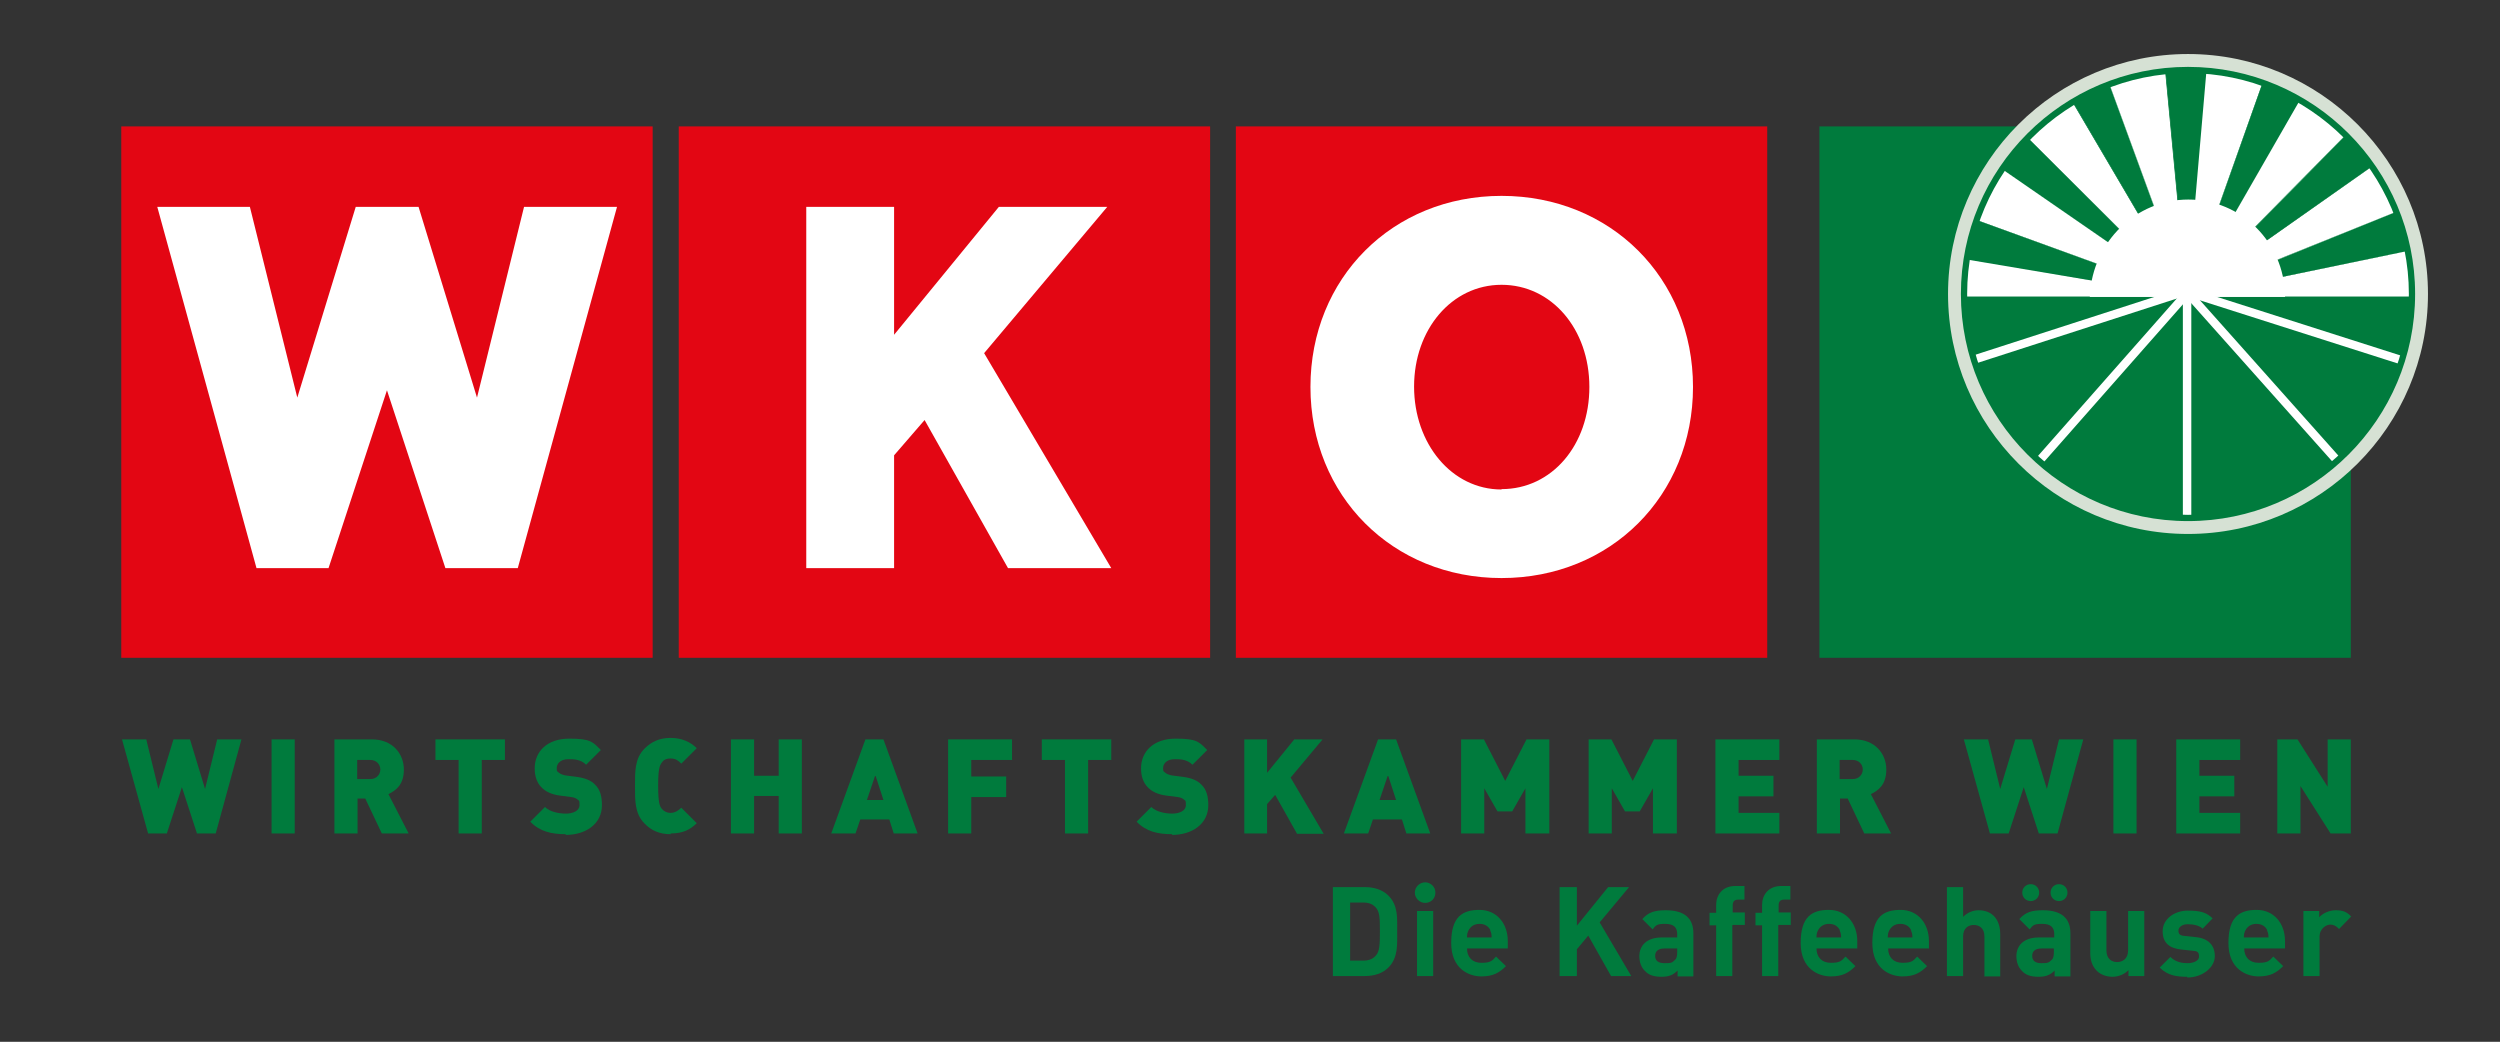 <?xml version="1.0" encoding="UTF-8"?>
<svg xmlns="http://www.w3.org/2000/svg" version="1.1" viewBox="0 0 680.3 283.5">
  <rect x="0" y="0" width="680.3" height="283.5" fill="#333333" stroke="none"/>
  <!-- Generator: Adobe Illustrator 29.2.1, SVG Export Plug-In . SVG Version: 2.1.0 Build 116)  -->
  <defs>
    <style>
      .st0, .st1, .st2 {
        fill-rule: evenodd;
      }

      .st0, .st3, .st4 {
        fill: #fff;
      }

      .st1, .st5 {
        fill: #007b3d;
      }

      .st2 {
        fill: #d6e1d4;
      }

      .st6 {
        fill: #e30613;
      }

      .st4 {
        stroke: #fff;
        stroke-miterlimit: 3.9;
      }
    </style>
  </defs>
  <g>
    <rect class="st5" x="495.1" y="34.4" width="144.6" height="144.6"/>
    <path class="st5" d="M567.4,106.7"/>
  </g>
  <g>
    <rect class="st6" x="336.3" y="34.4" width="144.6" height="144.6"/>
    <path class="st6" d="M408.6,106.7"/>
  </g>
  <g>
    <rect class="st6" x="184.7" y="34.4" width="144.6" height="144.6"/>
    <path class="st6" d="M257,106.7"/>
  </g>
  <polygon class="st0" points="302.4 154.6 267.8 96.1 301.3 56.3 271.8 56.3 243.3 91.1 243.3 56.3 219.4 56.3 219.4 154.6 243.3 154.6 243.3 123.9 251.6 114.3 274.3 154.6 302.4 154.6"/>
  <g>
    <rect class="st6" x="33" y="34.4" width="144.6" height="144.6"/>
    <path class="st6" d="M105.3,106.7"/>
  </g>
  <polygon class="st0" points="167.9 56.3 142.6 56.3 129.8 108.2 113.9 56.3 96.8 56.3 80.9 108.2 68 56.3 42.8 56.3 69.8 154.6 89.4 154.6 105.3 106.2 121.2 154.6 140.9 154.6 167.9 56.3"/>
  <g>
    <path class="st3" d="M408.6,53.3c29.7,0,52.1,22.4,52.1,52s-22.4,52-52.1,52-52-22.4-52-52,22.3-52,52-52ZM408.6,131.8c12.9,0,22.7-11.5,22.7-26.5s-9.8-26.6-22.7-26.6-22.5,11.5-22.5,26.4,9.7,26.7,22.5,26.7Z"/>
    <g>
      <path class="st6" d="M408.6,131.8c12.9,0,22.7-11.5,22.7-26.5s-9.8-26.6-22.7-26.6-22.5,11.5-22.5,26.4,9.7,26.7,22.5,26.7Z"/>
      <path class="st6" d="M408.6,133.1c13.7,0,23.9-12,23.9-27.8s-10.3-27.8-23.9-27.8-23.8,12.2-23.8,27.7,10.2,28,23.8,28ZM387.3,105.1c0-14.1,9.3-25.1,21.3-25.1s21.4,10.9,21.4,25.3-9.2,25.3-21.4,25.3-21.3-10.9-21.3-25.4Z"/>
    </g>
  </g>
  <ellipse class="st3" cx="595.5" cy="79.6" rx="60.9" ry="60.9" transform="translate(-.1 1.1) rotate(-.1)"/>
  <path class="st5" d="M656.2,80.7c0,33.8-27.4,61.1-61.1,61.1s-61.1-27.4-61.1-61.1h122.3Z"/>
  <g>
    <polygon class="st5" points="589.3 19.5 600.4 19.5 595.1 80.7 589.3 19.5"/>
    <path class="st5" d="M589.3,19.6h11.1,0c0,0-5.3,61.1-5.3,61.1h.1s-5.8-61.1-5.8-61.1h0ZM595.1,80.7l5.3-61.1h0c0,0,0,0,0,0h-11.2,0c0,0,5.8,61.2,5.8,61.2h.1Z"/>
  </g>
  <g>
    <polygon class="st5" points="564 27.7 574 23 595.1 80.7 564 27.7"/>
    <path class="st5" d="M564,27.8l10.1-4.7h0s21.1,57.6,21.1,57.6h0s-31.1-53-31.1-53h0ZM595.1,80.6l-21.1-57.6h0c0,0,0,0,0,0l-10.1,4.7h0s0,0,0,0l31.1,52.9h0Z"/>
  </g>
  <g>
    <polygon class="st5" points="544.5 45.8 551.6 37.3 595.1 80.7 544.5 45.8"/>
    <path class="st5" d="M544.5,45.9l7.1-8.5h0s43.5,43.3,43.5,43.3h0c0,0-50.6-34.9-50.6-34.9h0ZM595.1,80.6l-43.5-43.3h0s0,0,0,0l-7.1,8.5h0s0,0,0,0l50.6,34.8h0Z"/>
  </g>
  <g>
    <polygon class="st5" points="534.5 70.5 537.4 59.7 595.1 80.7 534.5 70.5"/>
    <path class="st5" d="M534.6,70.5l2.9-10.7h0s57.7,20.9,57.7,20.9h0c0,0-60.6-10.3-60.6-10.3h0ZM595.1,80.6l-57.7-20.9h0s0,0,0,0l-2.9,10.7h0c0,0,0,0,0,0l60.6,10.2h0Z"/>
  </g>
  <g>
    <polygon class="st5" points="615.6 22.8 625.7 27.5 595.1 80.7 615.6 22.8"/>
    <path class="st5" d="M615.6,22.8l10.1,4.7h0c0,0-30.6,53.1-30.6,53.1h0s20.6-57.8,20.6-57.8h0ZM595.1,80.7l30.6-53.2h0s0,0,0,0l-10.1-4.7h0s0,0,0,0l-20.6,57.9h0Z"/>
  </g>
  <g>
    <polygon class="st5" points="638.2 36.9 645.3 45.4 595.1 80.7 638.2 36.9"/>
    <path class="st5" d="M638.1,36.9l7.1,8.5h0c0,0-50.2,35.2-50.2,35.2h0c0,0,43.1-43.7,43.1-43.7h0ZM595.1,80.7l50.2-35.3h0s0,0,0,0l-7.1-8.5h0s0,0,0,0l-43.1,43.8h0Z"/>
  </g>
  <g>
    <polygon class="st5" points="652.2 57.6 655.1 68.3 595.1 80.7 652.2 57.6"/>
    <path class="st5" d="M652.1,57.6l2.9,10.7h0c0,0-60,12.3-60,12.3h0c0,0,57.1-23,57.1-23h0ZM595.1,80.7l60-12.4h0s0,0,0,0l-2.9-10.7h0c0,0,0,0,0,0l-57.1,23.1h0Z"/>
  </g>
  <rect class="st3" x="594" y="76.7" width="2.3" height="64.8"/>
  <g>
    <rect class="st3" x="614.9" y="71.4" width="2.3" height="63.1" transform="translate(87.5 435.8) rotate(-41.7)"/>
    <rect class="st3" x="543" y="101.8" width="62.7" height="2.3" transform="translate(117.5 465.9) rotate(-48.6)"/>
    <rect class="st3" x="532.9" y="88.1" width="63.7" height="2.3" transform="translate(-.1 177.6) rotate(-17.9)"/>
    <rect class="st3" x="624.5" y="57.1" width="2.3" height="64.2" transform="translate(350.3 658) rotate(-72.3)"/>
    <path class="st2" d="M534.3,80c0-33.7,27.4-61.1,61.1-61.1s61.1,27.4,61.1,61.1-27.4,61.1-61.1,61.1-61.1-27.4-61.1-61.1ZM595.4,145.3c36,0,65.3-29.3,65.3-65.3s-29.3-65.3-65.3-65.3-65.3,29.3-65.3,65.3,29.3,65.3,65.3,65.3Z"/>
    <path class="st1" d="M535.3,80c0-33.1,27-60.1,60.1-60.1s60.1,27,60.1,60.1-27,60.1-60.1,60.1-60.1-27-60.1-60.1ZM595.4,141.8c34.1,0,61.8-27.7,61.8-61.8s-27.7-61.8-61.8-61.8-61.8,27.7-61.8,61.8,27.7,61.8,61.8,61.8Z"/>
  </g>
  <path class="st4" d="M569.2,80.3c.8-14.1,12.2-25.5,26.3-25.5s25.5,11.4,25.8,25.5h-52.1Z"/>
  <g>
    <g>
      <path class="st5" d="M58.7,226.8h-5.1l-4.1-12.6-4.1,12.6h-5.1l-7.1-25.6h6.6l3.3,13.5,4.1-13.5h4.5l4.1,13.5,3.3-13.5h6.6l-7,25.6Z"/>
      <path class="st5" d="M73.9,226.8v-25.6h6.3v25.6h-6.3Z"/>
      <path class="st5" d="M103.9,226.8l-4.5-9.5h-2.1v9.5h-6.3v-25.6h10.2c5.7,0,8.7,4,8.7,8.2s-2.2,5.7-4.2,6.7l5.5,10.7h-7.3ZM100.8,206.8h-3.6v5.2h3.6c1.7,0,2.7-1.3,2.7-2.6s-1-2.6-2.7-2.6Z"/>
      <path class="st5" d="M131.1,206.8v20h-6.3v-20h-6.3v-5.6h18.9v5.6h-6.3Z"/>
      <path class="st5" d="M154,227c-3.9,0-7.1-.7-9.7-3.4l4-4c1.3,1.3,3.7,1.8,5.7,1.8s3.7-.8,3.7-2.3-.1-1.1-.5-1.5c-.3-.3-.9-.6-1.7-.7l-3.1-.4c-2.3-.3-4-1.1-5.1-2.3-1.2-1.2-1.8-3-1.8-5.1,0-4.7,3.5-8.1,9.4-8.1s6.4.9,8.6,3.1l-4,4c-1.6-1.6-3.7-1.5-4.9-1.5-2.2,0-3.1,1.3-3.1,2.4s.1.8.5,1.2c.3.3.9.6,1.8.8l3.1.4c2.3.3,4,1,5,2.1,1.4,1.3,1.9,3.2,1.9,5.6,0,5.2-4.5,8.1-9.9,8.1Z"/>
      <path class="st5" d="M182.5,227c-3,0-5.3-1-7.1-2.9-2.7-2.7-2.6-6.3-2.6-10.2s-.1-7.5,2.6-10.2c1.9-1.9,4.1-2.9,7.1-2.9s5.4,1.1,7.1,2.8l-4.2,4.2c-.8-.8-1.5-1.4-2.9-1.4s-2,.5-2.4,1.1c-.6.8-1,1.7-1,6.3s.4,5.6,1,6.3c.5.6,1.3,1.1,2.4,1.1s2.1-.6,2.9-1.4l4.2,4.2c-1.7,1.7-3.7,2.8-7.1,2.8Z"/>
      <path class="st5" d="M211.9,226.8v-10.2h-6.7v10.2h-6.3v-25.6h6.3v9.9h6.7v-9.9h6.3v25.6h-6.3Z"/>
      <path class="st5" d="M243.2,226.8l-1.2-3.8h-7.9l-1.3,3.8h-6.6l9.3-25.6h4.9l9.3,25.6h-6.6ZM238.2,210.9l-2.3,6.8h4.5l-2.2-6.8Z"/>
      <path class="st5" d="M264.3,206.8v4.5h9.5v5.6h-9.5v9.9h-6.3v-25.6h17.4v5.6h-11.1Z"/>
      <path class="st5" d="M296.1,206.8v20h-6.3v-20h-6.3v-5.6h18.9v5.6h-6.3Z"/>
      <path class="st5" d="M319,227c-3.9,0-7.1-.7-9.7-3.4l4-4c1.3,1.3,3.7,1.8,5.7,1.8s3.7-.8,3.7-2.3-.1-1.1-.5-1.5c-.3-.3-.9-.6-1.7-.7l-3.1-.4c-2.3-.3-4-1.1-5.1-2.3-1.2-1.2-1.8-3-1.8-5.1,0-4.7,3.5-8.1,9.4-8.1s6.4.9,8.6,3.1l-4,4c-1.6-1.6-3.7-1.5-4.9-1.5-2.2,0-3.1,1.3-3.1,2.4s.1.8.5,1.2c.3.3.9.6,1.8.8l3.1.4c2.3.3,4,1,5,2.1,1.4,1.3,1.9,3.2,1.9,5.6,0,5.2-4.5,8.1-9.9,8.1Z"/>
      <path class="st5" d="M352.9,226.8l-5.9-10.5-2.2,2.5v8h-6.2v-25.6h6.2v9.1l7.4-9.1h7.7l-8.7,10.4,9,15.3h-7.3Z"/>
      <path class="st5" d="M382.7,226.8l-1.2-3.8h-7.9l-1.3,3.8h-6.6l9.3-25.6h4.9l9.3,25.6h-6.6ZM377.7,210.9l-2.3,6.8h4.5l-2.2-6.8Z"/>
      <path class="st5" d="M415.1,226.8v-12.3l-3.6,6.3h-4l-3.6-6.3v12.3h-6.3v-25.6h6.2l5.8,11.3,5.8-11.3h6.2v25.6h-6.3Z"/>
      <path class="st5" d="M449.8,226.8v-12.3l-3.6,6.3h-4l-3.6-6.3v12.3h-6.3v-25.6h6.2l5.8,11.3,5.8-11.3h6.2v25.6h-6.3Z"/>
      <path class="st5" d="M466.8,226.8v-25.6h17.4v5.6h-11.1v4.3h9.5v5.6h-9.5v4.5h11.1v5.6h-17.4Z"/>
      <path class="st5" d="M507.3,226.8l-4.5-9.5h-2.1v9.5h-6.3v-25.6h10.2c5.7,0,8.7,4,8.7,8.2s-2.2,5.7-4.2,6.7l5.5,10.7h-7.3ZM504.2,206.8h-3.6v5.2h3.6c1.7,0,2.7-1.3,2.7-2.6s-1-2.6-2.7-2.6Z"/>
      <path class="st5" d="M559.9,226.8h-5.1l-4.1-12.6-4.1,12.6h-5.1l-7.1-25.6h6.6l3.3,13.5,4.1-13.5h4.5l4.1,13.5,3.3-13.5h6.6l-7,25.6Z"/>
      <path class="st5" d="M575.1,226.8v-25.6h6.3v25.6h-6.3Z"/>
      <path class="st5" d="M592.2,226.8v-25.6h17.4v5.6h-11.1v4.3h9.5v5.6h-9.5v4.5h11.1v5.6h-17.4Z"/>
      <path class="st5" d="M634.2,226.8l-8.2-12.9v12.9h-6.3v-25.6h5.5l8.2,12.9v-12.9h6.3v25.6h-5.5Z"/>
    </g>
    <g>
      <path class="st5" d="M377.8,263.3c-1.6,1.6-3.9,2.3-6.4,2.3h-8.7v-24.2h8.7c2.5,0,4.8.7,6.4,2.3,2.7,2.7,2.4,6.1,2.4,9.7s.3,7.2-2.4,9.9ZM374.5,247.1c-.8-1-1.9-1.5-3.5-1.5h-3.6v15.8h3.6c1.6,0,2.7-.5,3.5-1.5.9-1.1,1-2.8,1-6.5s-.1-5.2-1-6.3Z"/>
      <path class="st5" d="M387.8,245.7c-1.5,0-2.8-1.3-2.8-2.8s1.3-2.8,2.8-2.8,2.8,1.2,2.8,2.8-1.2,2.8-2.8,2.8ZM385.6,265.6v-17.7h4.4v17.7h-4.4Z"/>
      <path class="st5" d="M399.2,258.1c0,2.3,1.4,3.9,3.9,3.9s2.9-.5,4-1.7l2.7,2.6c-1.8,1.8-3.5,2.8-6.7,2.8s-8.2-1.9-8.2-9.1,3.1-9,7.7-9,7.7,3.6,7.7,8.5v2h-11.1ZM405.6,253.2c-.5-1.1-1.5-1.8-3-1.8s-2.5.8-3,1.8c-.3.6-.4,1.1-.4,1.9h6.7c0-.8-.1-1.3-.4-1.9Z"/>
      <path class="st5" d="M438.4,265.6l-6.2-11-3.1,3.7v7.3h-4.7v-24.2h4.7v10.5l8.5-10.5h5.7l-8,9.6,8.6,14.6h-5.5Z"/>
      <path class="st5" d="M456.5,265.6v-1.5c-1.2,1.2-2.3,1.7-4.4,1.7s-3.5-.5-4.5-1.6c-1-1-1.5-2.4-1.5-4,0-2.8,1.9-5.1,6.1-5.1h4.2v-.9c0-1.9-1-2.8-3.3-2.8s-2.5.4-3.4,1.5l-2.8-2.8c1.7-1.9,3.4-2.4,6.4-2.4,5,0,7.5,2.1,7.5,6.3v11.7h-4.3ZM456.4,258.1h-3.5c-1.6,0-2.5.7-2.5,2s.8,2,2.6,2,2-.1,2.8-.9c.5-.4.6-1.2.6-2.2v-1Z"/>
      <path class="st5" d="M471.4,251.8v13.8h-4.4v-13.8h-1.8v-3.4h1.8v-2.2c0-2.5,1.6-5.1,5.2-5.1h2.5v3.7h-1.7c-1.1,0-1.5.6-1.5,1.6v1.9h3.3v3.4h-3.3Z"/>
      <path class="st5" d="M483.9,251.8v13.8h-4.4v-13.8h-1.8v-3.4h1.8v-2.2c0-2.5,1.6-5.1,5.2-5.1h2.5v3.7h-1.7c-1.1,0-1.5.6-1.5,1.6v1.9h3.3v3.4h-3.3Z"/>
      <path class="st5" d="M494.3,258.1c0,2.3,1.4,3.9,3.9,3.9s2.9-.5,4-1.7l2.7,2.6c-1.8,1.8-3.5,2.8-6.7,2.8s-8.2-1.9-8.2-9.1,3.1-9,7.7-9,7.7,3.6,7.7,8.5v2h-11.1ZM500.7,253.2c-.5-1.1-1.5-1.8-3-1.8s-2.5.8-3,1.8c-.3.6-.4,1.1-.4,1.9h6.7c0-.8-.1-1.3-.4-1.9Z"/>
      <path class="st5" d="M513.8,258.1c0,2.3,1.4,3.9,3.9,3.9s2.9-.5,4-1.7l2.7,2.6c-1.8,1.8-3.5,2.8-6.7,2.8s-8.2-1.9-8.2-9.1,3.1-9,7.7-9,7.7,3.6,7.7,8.5v2h-11.1ZM520.1,253.2c-.5-1.1-1.5-1.8-3-1.8s-2.5.8-3,1.8c-.3.6-.4,1.1-.4,1.9h6.7c0-.8-.1-1.3-.4-1.9Z"/>
      <path class="st5" d="M540,265.6v-10.8c0-2.3-1.5-3.1-2.9-3.1s-2.9.8-2.9,3.1v10.8h-4.4v-24.2h4.4v8.1c1.2-1.2,2.7-1.8,4.2-1.8,3.9,0,5.9,2.7,5.9,6.5v11.5h-4.4Z"/>
      <path class="st5" d="M559.1,265.6v-1.5c-1.2,1.2-2.3,1.7-4.4,1.7s-3.5-.5-4.5-1.6c-1-1-1.5-2.4-1.5-4,0-2.8,1.9-5.1,6.1-5.1h4.2v-.9c0-1.9-1-2.8-3.3-2.8s-2.5.4-3.4,1.5l-2.8-2.8c1.7-1.9,3.4-2.4,6.4-2.4,5,0,7.5,2.1,7.5,6.3v11.7h-4.3ZM552.6,245.2c-1.3,0-2.3-1-2.3-2.3s1-2.3,2.3-2.3,2.3,1,2.3,2.3-1,2.3-2.3,2.3ZM559,258.1h-3.5c-1.6,0-2.5.7-2.5,2s.8,2,2.5,2,2-.1,2.8-.9c.5-.4.6-1.2.6-2.2v-1ZM560.3,245.2c-1.3,0-2.3-1-2.3-2.3s1-2.3,2.3-2.3,2.3,1,2.3,2.3-1,2.3-2.3,2.3Z"/>
      <path class="st5" d="M579.2,265.6v-1.6c-1.2,1.2-2.8,1.8-4.4,1.8s-3.2-.6-4.2-1.6c-1.4-1.4-1.8-3.1-1.8-5v-11.3h4.4v10.7c0,2.4,1.5,3.2,2.9,3.2s3-.8,3-3.2v-10.7h4.4v17.7h-4.3Z"/>
      <path class="st5" d="M595.2,265.8c-2.8,0-5.3-.3-7.5-2.5l2.9-2.9c1.5,1.5,3.4,1.7,4.7,1.7s3.1-.5,3.1-1.8-.5-1.5-1.9-1.6l-2.8-.3c-3.2-.3-5.2-1.7-5.2-5s3.2-5.6,6.8-5.6,5.1.5,6.8,2.1l-2.7,2.8c-1-.9-2.6-1.2-4.1-1.2s-2.5.8-2.5,1.7.3,1.4,1.8,1.5l2.8.3c3.5.3,5.3,2.2,5.3,5.2s-3.3,5.8-7.5,5.8Z"/>
      <path class="st5" d="M610.7,258.1c0,2.3,1.4,3.9,3.9,3.9s2.9-.5,4-1.7l2.7,2.6c-1.8,1.8-3.5,2.8-6.7,2.8s-8.2-1.9-8.2-9.1,3.1-9,7.7-9,7.7,3.6,7.7,8.5v2h-11.1ZM617,253.2c-.5-1.1-1.5-1.8-3-1.8s-2.5.8-3,1.8c-.3.6-.4,1.1-.4,1.9h6.7c0-.8-.1-1.3-.4-1.9Z"/>
      <path class="st5" d="M636.4,252.7c-.7-.7-1.3-1.1-2.3-1.1s-2.9,1-2.9,3.3v10.7h-4.4v-17.7h4.3v1.7c.9-1,2.6-1.9,4.5-1.9s3,.4,4.2,1.7l-3.3,3.4Z"/>
    </g>
  </g>
</svg>